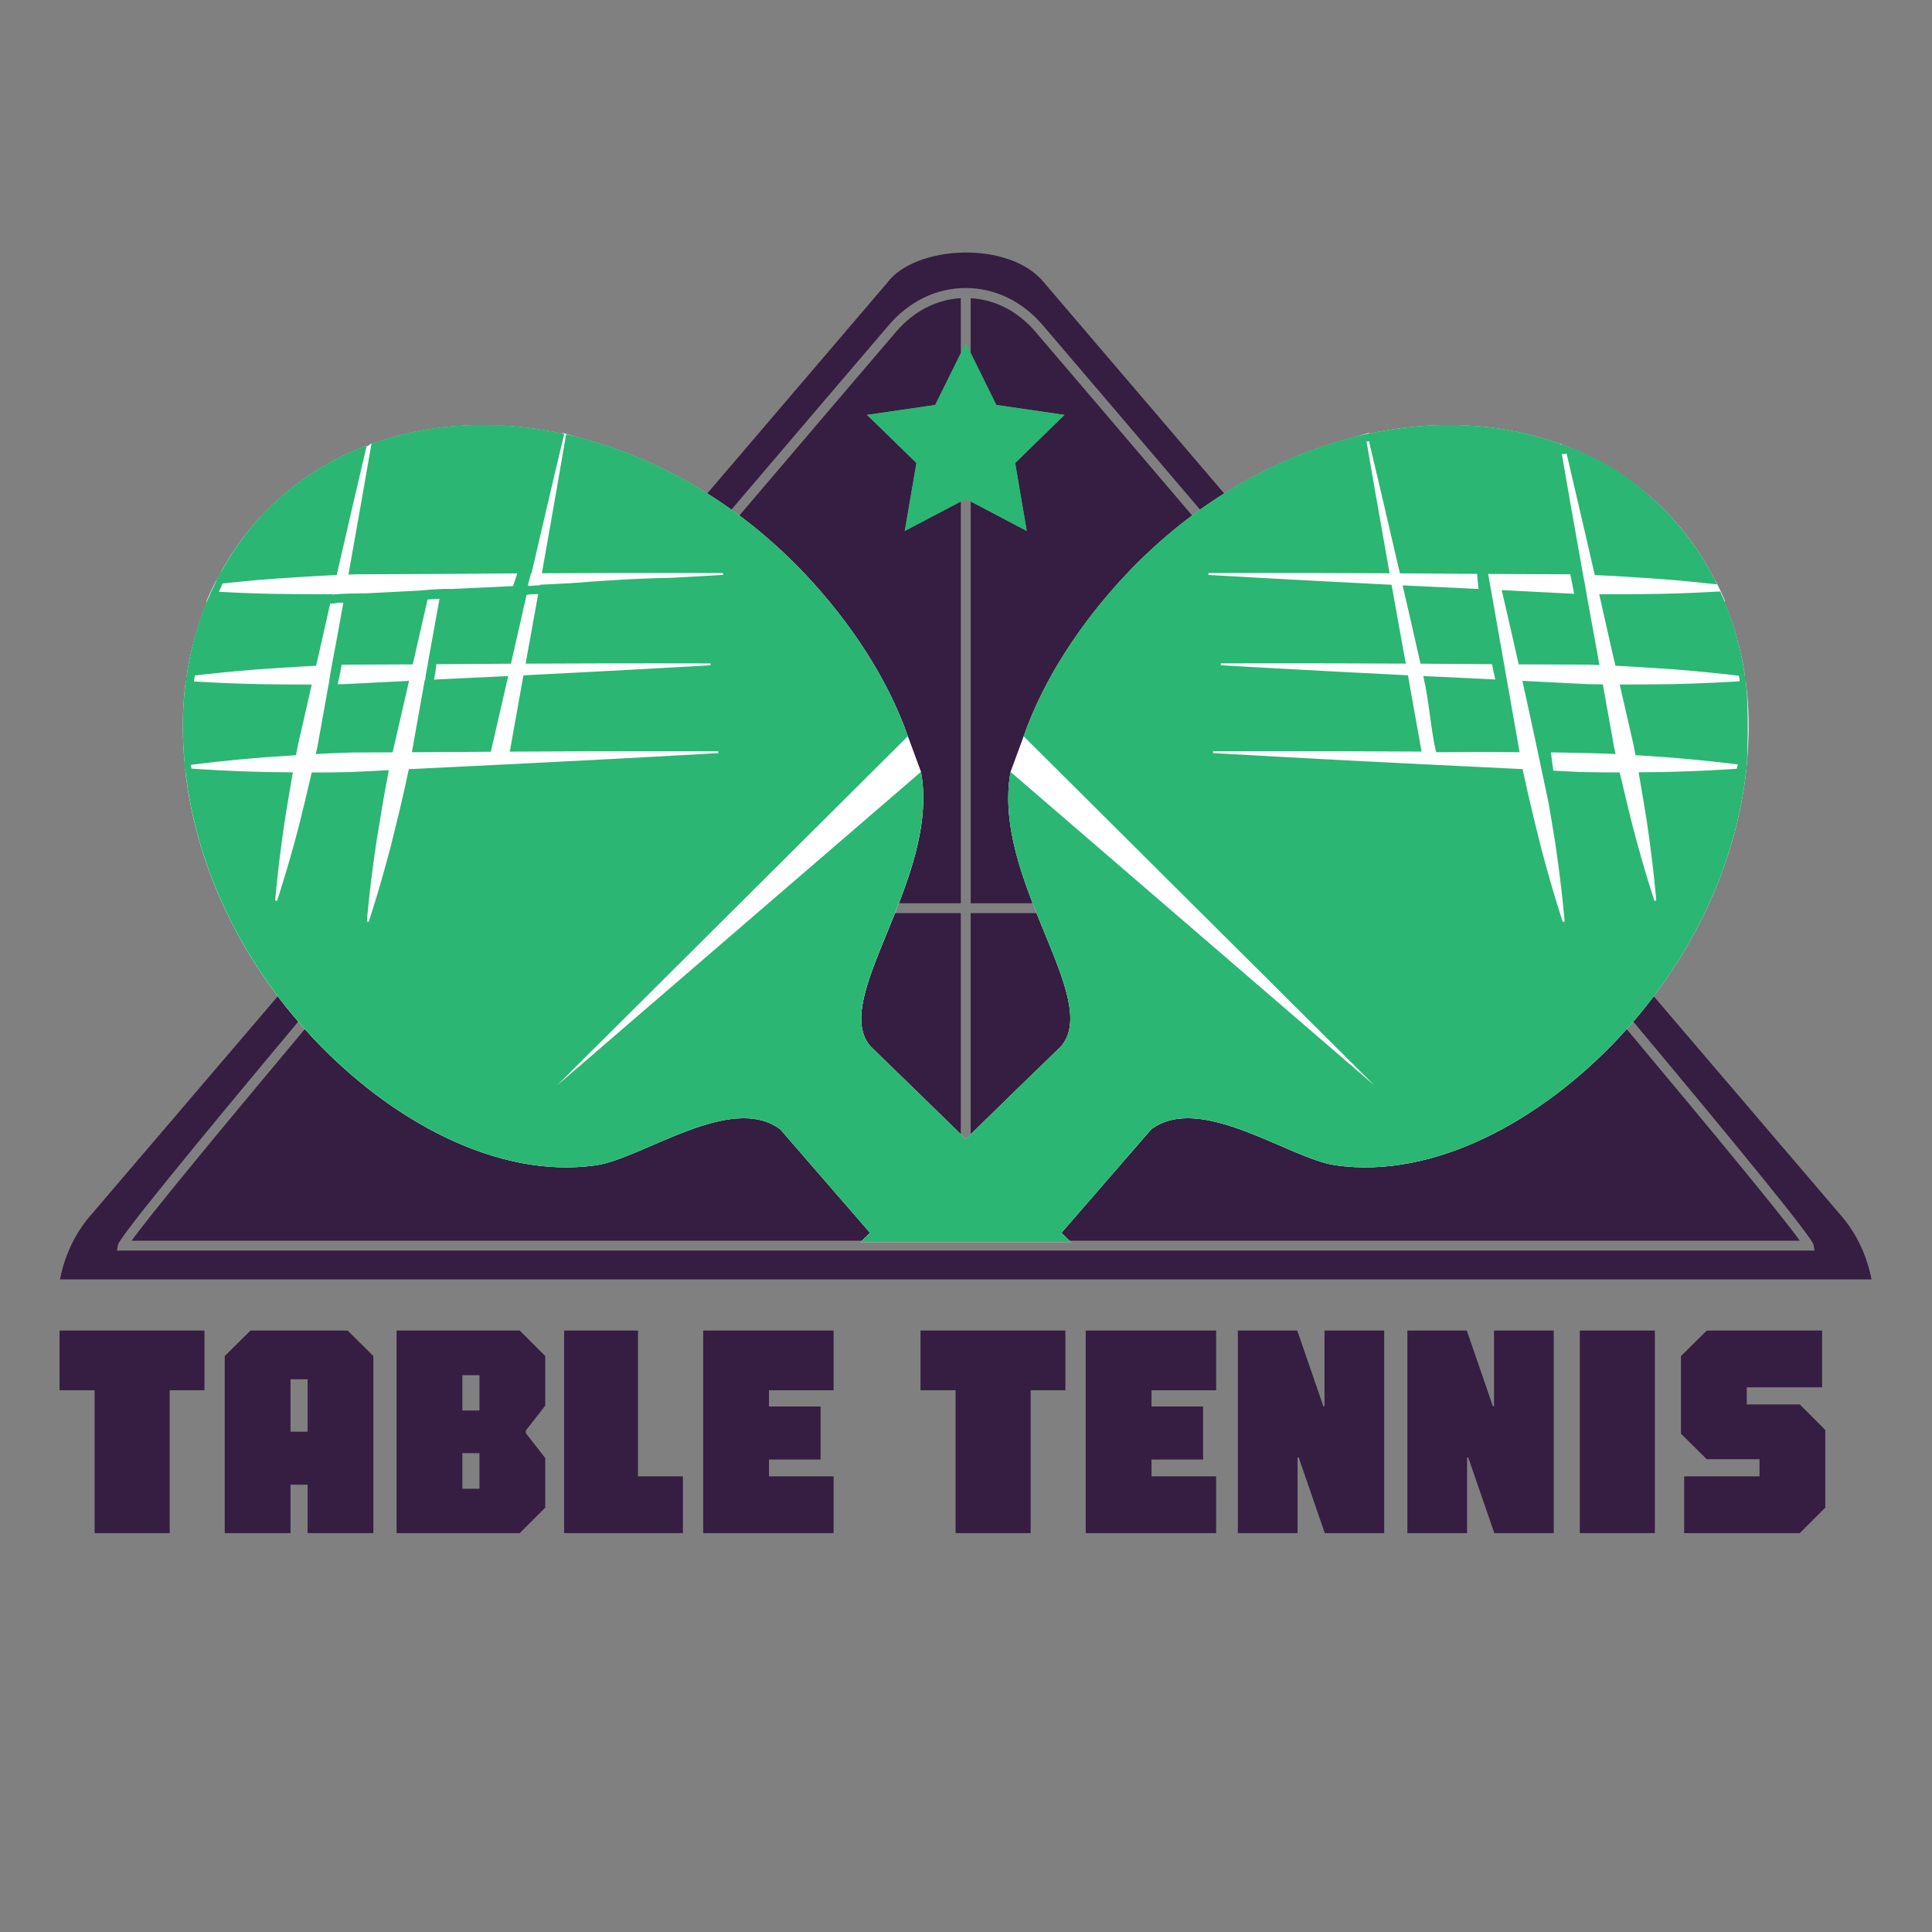<?xml version="1.0" encoding="utf-8"?>
<!-- Generator: Adobe Illustrator 22.1.0, SVG Export Plug-In . SVG Version: 6.00 Build 0)  -->
<svg version="1.1" xmlns="http://www.w3.org/2000/svg" xmlns:xlink="http://www.w3.org/1999/xlink" x="0px" y="0px"
	 viewBox="22.366 337.079 100 100" enable-background="new 22.366 337.079 100 100" xml:space="preserve">
<rect x="22.366" y="337.079" width="100" height="100" fill="#808080" stroke="none"/>
<g id="background">
	<g>
		<path fill="#351E42" d="M27.264,416.433v-7.395h-1.815v-3.09h7.5v3.09h-1.8v7.395H27.264z"/>
		<path fill="#351E42" d="M41.693,416.433h-3.405v-2.505h-0.885v2.505h-3.405v-9.165l1.335-1.319h5.025l1.334,1.319V416.433z
			 M38.288,411.183v-2.715h-0.885v2.715H38.288z"/>
		<path fill="#351E42" d="M50.588,415.113l-1.32,1.32h-6.375v-10.484h6.375l1.32,1.319v2.565l-1.005,1.29v0.135l1.005,1.29V415.113z
			 M46.298,410.088h0.885v-1.83h-0.885V410.088z M46.298,414.138h0.885v-1.845h-0.885V414.138z"/>
		<path fill="#351E42" d="M51.563,405.949h3.825v7.545h2.325v2.939h-6.149V405.949z"/>
		<path fill="#351E42" d="M58.763,405.949h6.75v3.09h-3.345v0.84h2.67v2.745h-2.67v0.87h3.345v2.939h-6.75V405.949z"/>
		<path fill="#351E42" d="M71.827,416.433v-7.395h-1.815v-3.09h7.5v3.09h-1.8v7.395H71.827z"/>
		<path fill="#351E42" d="M78.563,405.949h6.75v3.09h-3.345v0.84h2.67v2.745h-2.67v0.87h3.345v2.939h-6.75V405.949z"/>
		<path fill="#351E42" d="M86.437,405.949h3.075l1.35,3.915h0.06v-3.915h3.09v10.484h-3.075l-1.35-3.915h-0.06v3.915h-3.09V405.949z
			"/>
		<path fill="#351E42" d="M95.212,405.949h3.075l1.35,3.915h0.06v-3.915h3.09v10.484h-3.075l-1.35-3.915h-0.06v3.915h-3.09V405.949z
			"/>
		<path fill="#351E42" d="M104.137,405.949h3.885v10.484h-3.885V405.949z"/>
		<path fill="#351E42" d="M116.842,415.113l-1.32,1.32h-5.984v-2.939h3.9v-0.886h-2.73l-1.335-1.319v-4.021l1.335-1.319h5.97v2.939
			h-3.9v0.885h2.745l1.32,1.32V415.113z"/>
	</g>
	<g>
		<path fill="#351E42" d="M66.952,389.516c-0.052,0.693,0.079,1.283,0.491,1.741c1.398,1.354,3.033,2.946,4.653,4.528v-11.443
			h-3.408C67.896,386.326,67.057,388.128,66.952,389.516z"/>
		<path fill="#351E42" d="M72.608,352.512v2.835l1.327,2.692l3.531,0.514l-2.554,2.492l0.6,3.519l-2.903-1.529v20.797h3.213
			c-0.712-1.84-1.333-3.812-1.261-5.746c0.013-0.353,0.049-0.704,0.112-1.053l0.679-1.842c1.052-3.017,3.015-5.943,5.275-8.35
			c0.446-0.475,0.905-0.926,1.374-1.359c0.076-0.07,0.156-0.132,0.233-0.201c0.391-0.352,0.785-0.696,1.19-1.018
			c0.161-0.128,0.327-0.242,0.489-0.365c0.056-0.042,0.112-0.084,0.168-0.125c-2.95-3.465-5.729-6.723-8.123-9.524
			C75.051,353.19,73.871,352.585,72.608,352.512z"/>
		<path fill="#351E42" d="M72.608,395.788c1.619-1.583,3.255-3.177,4.655-4.531c0.412-0.458,0.543-1.048,0.491-1.741
			c-0.104-1.388-0.943-3.19-1.736-5.174h-3.41V395.788z"/>
		<path fill="#351E42" d="M60.627,363.772c0.069,0.052,0.139,0.103,0.208,0.155c0.148,0.113,0.3,0.216,0.447,0.333
			c0.421,0.336,0.832,0.692,1.238,1.06c0.061,0.055,0.125,0.104,0.186,0.16c0.47,0.433,0.93,0.885,1.376,1.361
			c2.261,2.407,4.224,5.333,5.275,8.35l0.68,1.842c0.063,0.349,0.099,0.7,0.112,1.053c0.072,1.934-0.549,3.906-1.262,5.746h3.211
			v-20.793l-2.902,1.525l0.604-3.519l-2.559-2.492l3.531-0.514l1.325-2.679v-2.848c-1.262,0.073-2.443,0.679-3.347,1.737
			C66.356,357.049,63.577,360.307,60.627,363.772z"/>
		<path fill="#351E42" d="M117.691,400.035l-9.738-11.4c-0.336,0.445-0.691,0.88-1.061,1.31c5.365,6.413,9.265,11.177,9.34,11.559
			l0.06,0.306H28.415l0.059-0.305c0.075-0.383,3.975-5.146,9.341-11.56c-0.21-0.244-0.433-0.482-0.632-0.731
			c-0.059-0.074-0.109-0.152-0.168-0.227c-0.091-0.116-0.172-0.236-0.261-0.353l-9.74,11.402c-0.795,0.931-1.309,2.067-1.543,3.263
			h93.765C119.001,402.102,118.486,400.965,117.691,400.035z"/>
		<path fill="#351E42" d="M59.204,362.783c0.201,0.13,0.404,0.25,0.602,0.387c0.138,0.095,0.273,0.198,0.41,0.296
			c3.641-4.275,6.608-7.751,8.145-9.549c1.063-1.246,2.481-1.931,3.992-1.931c1.51,0,2.928,0.685,3.991,1.931
			c1.536,1.798,4.504,5.273,8.145,9.549c0.136-0.097,0.269-0.2,0.406-0.294c0.208-0.143,0.421-0.27,0.632-0.406
			c0.071-0.045,0.141-0.091,0.212-0.136l-9.306-10.894c-1.78-2.246-6.722-1.979-8.162,0l-9.305,10.893
			C59.045,362.68,59.125,362.731,59.204,362.783z"/>
		<path fill="#351E42" d="M66.985,401.298c0.135-0.133,0.271-0.266,0.415-0.408l-4.647-5.358c-2.563-1.905-7.13,1.517-9.536,1.861
			c-5.117,0.737-10.658-2.332-14.654-6.588c-0.144-0.154-0.27-0.316-0.41-0.472c-4.659,5.563-8.097,9.737-8.973,10.964H66.985z"/>
		<path fill="#351E42" d="M106.553,390.335c-0.139,0.156-0.265,0.318-0.409,0.471c-3.997,4.256-9.537,7.325-14.655,6.588
			c-2.407-0.344-6.972-3.766-9.534-1.861l-4.648,5.358c0.144,0.142,0.28,0.275,0.415,0.408h37.804
			C114.649,400.071,111.211,395.897,106.553,390.335z"/>
	</g>
</g>
<g id="pattern-1">
	<path fill="#FFFFFF" d="M53.216,397.392c2.406-0.345,6.973-3.766,9.536-1.862l4.648,5.359c-0.17,0.167-0.33,0.325-0.488,0.48
		h10.881c-0.157-0.155-0.318-0.313-0.488-0.48l4.649-5.359c2.562-1.904,7.128,1.517,9.535,1.862
		c5.118,0.737,10.658-2.333,14.655-6.588c3.9-4.151,6.118-9.154,6.621-13.97c-0.006,0-0.015,0.001-0.022,0.002
		c0.01-0.043,0.012-0.086,0.018-0.128c0.006,0,0.012,0.001,0.019,0.002c0.008-0.094,0.012-0.187,0.019-0.282
		c0-0.001,0.001-0.004,0.001-0.005c0-0.001-0.001-0.001-0.001-0.001c0.12-1.393,0.103-2.769-0.073-4.1
		c-0.009,0.001-0.018,0.002-0.027,0.002c-0.009-0.033-0.017-0.067-0.023-0.101c-0.013-0.066-0.068-0.095-0.12-0.093
		c-0.007-0.017-0.013-0.033-0.021-0.05c0.051,0.006,0.106,0.013,0.154,0.019c-0.196-1.337-0.55-2.621-1.05-3.838
		c0.011-0.029,0.013-0.063-0.002-0.103c-0.137-0.336-0.293-0.662-0.456-0.986c-0.008-0.017-0.021-0.022-0.032-0.032
		c-0.753-1.49-1.75-2.852-3.004-4.029c-1.409-1.324-3.036-2.302-4.789-2.972c0.004,0.019,0.01,0.04,0.014,0.06
		c-0.004-0.002-0.005-0.003-0.008-0.005c-0.029-0.025-0.06-0.043-0.096-0.053c-0.028-0.03-0.062-0.059-0.106-0.086
		c-0.031-0.019-0.067-0.022-0.099-0.016c-3.012-1.081-6.39-1.244-9.79-0.521c-0.035-0.02-0.075-0.029-0.115-0.016
		c-0.197,0.064-0.399,0.116-0.597,0.179c-4.247,1.059-8.466,3.472-11.933,7.164c-2.26,2.407-4.223,5.333-5.275,8.35l-0.679,1.842
		c-1,5.575,4.789,11.78,2.592,14.224c-1.472,1.425-3.207,3.115-4.908,4.779c-1.704-1.664-3.439-3.354-4.911-4.779
		c-2.197-2.443,3.592-8.649,2.592-14.224l-0.68-1.842c-1.051-3.017-3.013-5.943-5.275-8.35c-3.465-3.691-7.685-6.105-11.933-7.164
		c-0.197-0.062-0.399-0.115-0.595-0.179c-0.039-0.013-0.08-0.004-0.115,0.016c-3.398-0.723-6.777-0.559-9.788,0.521
		c-0.035-0.006-0.069-0.002-0.1,0.016c-0.045,0.027-0.078,0.056-0.107,0.086c-0.036,0.01-0.067,0.028-0.097,0.053
		c-0.003,0.001-0.005,0.003-0.008,0.005c0.004-0.019,0.01-0.041,0.015-0.06c-1.754,0.67-3.383,1.648-4.79,2.972
		c-1.254,1.177-2.25,2.539-3.004,4.029c-0.01,0.011-0.023,0.016-0.032,0.032c-0.162,0.324-0.32,0.65-0.457,0.986
		c-0.016,0.04-0.013,0.074-0.002,0.103c-0.499,1.217-0.853,2.502-1.049,3.838c0.046-0.006,0.103-0.012,0.153-0.019
		c-0.007,0.017-0.013,0.033-0.022,0.05c-0.05-0.002-0.106,0.027-0.119,0.093c-0.007,0.035-0.016,0.068-0.024,0.101
		c-0.008,0-0.02-0.001-0.027-0.002c-0.177,1.33-0.194,2.706-0.075,4.1c0,0.001,0,0.001,0,0.001c0,0.002,0,0.004,0.001,0.005
		c0.008,0.095,0.012,0.188,0.022,0.282c0.005-0.001,0.012-0.002,0.019-0.002c0.005,0.043,0.007,0.086,0.016,0.128
		c-0.006,0-0.015-0.001-0.022-0.002c0.504,4.816,2.721,9.819,6.622,13.97C42.559,395.059,48.099,398.128,53.216,397.392z"/>
	<path fill="#2BB673" d="M53.216,397.393c2.406-0.344,6.973-3.766,9.536-1.861l4.648,5.359c-0.168,0.166-0.328,0.323-0.485,0.477
		h10.876c-0.157-0.154-0.317-0.312-0.486-0.478l4.649-5.359c2.562-1.905,7.128,1.517,9.535,1.861
		c5.118,0.737,10.658-2.332,14.655-6.588c3.874-4.124,6.086-9.087,6.61-13.874c0.053-0.114,0.153-3.245-0.029-4.61
		c-0.008,0.001-0.018,0.001-0.025,0.001c0.004-0.076-0.015-0.225-0.013-0.225c-0.227-1.545-0.652-3.025-1.284-4.405
		c-0.756,0.047-1.814,0.098-3.087,0.126c-0.955,0.014-2.031,0.029-3.175,0.021c0.225,0.996,0.457,2.014,0.684,3.039
		c0.053,0.222,0.104,0.44,0.156,0.661c1.081,0.053,2.095,0.123,3.003,0.184c1.457,0.114,2.63,0.242,3.386,0.334
		c0.019,0.093,0.035,0.189,0.044,0.284c-0.757,0.049-1.956,0.115-3.456,0.149c-0.834,0.012-1.768,0.023-2.756,0.02
		c0.236,1.03,0.471,2.05,0.692,3.021c0.046,0.216,0.086,0.425,0.124,0.636c0.548,0.034,1.076,0.07,1.566,0.104
		c1.715,0.134,3.035,0.287,3.742,0.377c-0.026,0.072-0.052,0.148-0.064,0.222c-0.725,0.052-2.028,0.13-3.702,0.169
		c-0.432,0.004-0.9,0.011-1.379,0.014c0.164,0.924,0.303,1.8,0.431,2.583c0.355,2.415,0.482,4.05,0.482,4.05l-0.095,0.02
		c0,0-0.524-1.552-1.141-3.916c-0.205-0.818-0.429-1.752-0.656-2.73c-0.669,0.001-1.367-0.004-2.088-0.023
		c-0.437-0.023-0.891-0.045-1.347-0.068c-0.043-0.316-0.094-0.63-0.122-0.948c0.505,0.002,2.748,0.053,3.346,0.087
		c-0.028-0.129-0.058-0.244-0.083-0.375c-0.186-1.038-0.381-2.129-0.579-3.229c-0.271-0.005-0.54-0.007-0.817-0.014
		c-1.077-0.056-2.207-0.112-3.349-0.169c0.286,1.248,1.285,5.95,1.369,6.381c0.123,0.716,0.233,1.4,0.335,2.023
		c0.358,2.414,0.482,4.049,0.485,4.05l-0.097,0.019c0,0-0.526-1.552-1.142-3.915c-0.289-1.165-0.633-2.525-0.935-3.99l-5.115-0.25
		c-5.817-0.284-10.907-0.58-10.907-0.58l0.002-0.096c0,0,5.022-0.016,10.788,0.019c-0.217-1.211-0.438-2.459-0.664-3.719
		c-0.014-0.077-0.028-0.154-0.042-0.23c-5.289-0.264-9.685-0.52-9.685-0.52l0.003-0.097c0,0,4.333-0.014,9.572,0.012
		c-0.255-1.396-0.505-2.776-0.736-4.08c-5.199-0.26-9.482-0.51-9.482-0.51l0.003-0.097c0,0,4.223-0.015,9.375,0.011
		c-0.568-3.192-1.017-5.799-1.19-6.811c0.04-0.011,0.083-0.019,0.123-0.033c0.239,1.007,0.862,3.633,1.602,6.847
		c1.29,0.007,2.631,0.016,3.972,0.029c0.004,0,0.021,0,0.028,0c0.012,0.261,0.041,0.52,0.069,0.78
		c-0.04-0.002-0.078-0.004-0.12-0.006c-1.285-0.057-2.568-0.12-3.808-0.179c0.301,1.295,0.613,2.667,0.925,4.052
		c1.163,0.007,2.354,0.016,3.551,0.026c0.05,0,0.1,0,0.151,0.001c0.054,0.265,0.108,0.529,0.169,0.791
		c-0.114-0.006-0.228-0.011-0.341-0.017c-1.139-0.051-2.278-0.106-3.386-0.16c0.003,0.012,0.007,0.024,0.007,0.037
		c0.304,1.316,0.367,2.645,0.656,3.905c0.702,0.005,1.639-0.015,2.346-0.009c0.664,0.002,1.32,0.006,1.976,0.008
		c-0.206-1.156-1.565-8.914-1.629-9.226c1.036,0.004,3.155,0.013,4.252,0.019c0.036,0.12,0.155,0.798,0.198,1.009
		c-1.2-0.061-2.469-0.126-3.745-0.192c0.287,1.237,0.581,2.534,0.878,3.843c1.212,0.004,2.421,0.008,3.567,0.015
		c0.208,0.005,0.408,0.015,0.611,0.022c-0.026-0.157-0.056-0.314-0.083-0.471c-0.192-1.044-0.381-2.085-0.565-3.101
		c-0.021-0.21-0.204-1.108-0.199-1.108c-0.441-2.46-0.829-4.678-1.1-6.249c0.008,0.001,0.016,0.002,0.023,0.002
		c0.019,0.006,0.186,0.017,0.224-0.023c0.371,1.581,0.892,3.816,1.461,6.29c1.239,0.055,2.4,0.138,3.423,0.207
		c1.181,0.092,2.171,0.195,2.908,0.278c-0.763-1.566-1.793-2.994-3.101-4.222c-1.409-1.324-2.753-2.243-4.789-2.972
		c0.006,0.025-0.238-0.069-0.239-0.082c-3.021-1.097-6.418-1.265-9.835-0.541c-0.019-0.007-0.244,0.049-0.245,0.046
		c-4.407,0.993-8.815,3.452-12.411,7.281c-2.26,2.408-4.223,5.333-5.275,8.35l18.154,18.07l-18.833-16.228
		c-1,5.575,4.789,11.781,2.592,14.224c-1.472,1.425-3.207,3.115-4.908,4.779c-1.704-1.664-3.439-3.354-4.911-4.779
		c-2.197-2.443,3.592-8.649,2.592-14.224l-18.833,16.228l18.153-18.07c-1.051-3.017-3.013-5.943-5.275-8.35
		c-3.596-3.829-8.003-6.289-12.411-7.281c-0.086,0.504-0.589,3.451-1.256,7.194c5.153-0.025,9.375-0.011,9.375-0.011l0.003,0.097
		c0,0-1.026,0.06-2.68,0.151c-1.757,0.026-3.521,0.146-5.274,0.281c-0.499,0.026-1.006,0.051-1.526,0.077
		c-0.002,0.01-0.004,0.021-0.006,0.031c-0.193,0.004-0.383,0.016-0.574,0.033c0.002-0.011,0.004-0.022,0.007-0.033
		c-0.017,0.001-0.035,0.002-0.053,0.002c0.059-0.207,0.112-0.417,0.165-0.626c0.01,0,0.02,0,0.029,0
		c0.865-3.75,1.568-6.707,1.69-7.216c-3.464-0.76-6.914-0.599-9.977,0.514c-0.272,1.578-0.699,4.027-1.192,6.77
		c0.138-0.006,0.271-0.012,0.409-0.015c1.28-0.008,4.909-0.022,5.099-0.024c1.087-0.01,2.167-0.018,3.228-0.024
		c-0.049,0.184-0.112,0.364-0.177,0.544c-0.015,0.037-0.025,0.076-0.039,0.114c-0.985,0.047-1.984,0.095-2.99,0.14
		c-0.05,0.003-0.101,0.005-0.151,0.008c-0.539-0.018-1.106,0.03-1.664,0.083c-0.947,0.049-1.881,0.096-2.786,0.143
		c-0.592,0.005-1.183,0.011-1.767,0.062c0.001-0.005,0.003-0.011,0.004-0.016c-1.146,0.008-2.221-0.008-3.174-0.021
		c-1.074-0.024-1.981-0.064-2.696-0.104c0.004-0.015,0.012-0.03,0.017-0.045c0.063-0.126,0.121-0.254,0.173-0.386
		c0.678-0.073,1.512-0.156,2.484-0.232c1.022-0.068,2.184-0.151,3.423-0.207c0.619-2.697,1.184-5.119,1.559-6.709
		c-1.754,0.67-3.383,1.648-4.79,2.972c-1.117,1.047-2.017,2.246-2.735,3.545c-0.006,0.004-0.012,0.004-0.017,0.009
		c-0.055,0.066-0.151,0.259-0.248,0.478c-0.032,0.064-0.251,0.552-0.259,0.551c-0.633,1.38-1.056,2.861-1.283,4.405
		c0.005,0,0.01-0.001,0.015-0.001c-0.001,0.001-0.001,0.002-0.001,0.003c-0.004,0.009-0.013,0.013-0.015,0.023
		c-0.009,0.067-0.015,0.133-0.021,0.2c-0.006,0-0.012-0.001-0.016-0.001c-0.18,1.348-0.195,2.743-0.07,4.156
		c-0.003,0.008-0.007,0.014-0.008,0.023c-0.001,0.011,0.002,0.021,0.002,0.032c-0.001,0-0.001,0-0.001,0
		c0.001,0.003,0.001,0.007,0.001,0.009c-0.004,0.169,0.022,0.333,0.062,0.497c0.545,4.753,2.752,9.672,6.596,13.765
		C42.559,395.061,48.099,398.13,53.216,397.393z M43.526,376.891c-0.302,1.465-0.644,2.825-0.934,3.99
		c-0.618,2.363-1.144,3.915-1.144,3.915l-0.095-0.019c0.002,0,0.126-1.635,0.485-4.05c0.182-1.118,0.384-2.413,0.655-3.784
		c-0.643,0.033-1.287,0.064-1.901,0.096c-0.722,0.019-1.42,0.024-2.091,0.023c-0.225,0.979-0.451,1.913-0.654,2.73
		c-0.617,2.364-1.142,3.916-1.142,3.916l-0.094-0.02c0,0,0.125-1.634,0.482-4.05c0.128-0.783,0.267-1.659,0.431-2.583
		c-0.479-0.004-0.946-0.01-1.38-0.014c-1.818-0.042-3.194-0.131-3.869-0.181c-0.006-0.065-0.018-0.129-0.028-0.193
		c0.662-0.087,2.043-0.252,3.875-0.395c0.49-0.034,1.019-0.069,1.565-0.104c0.038-0.211,0.078-0.42,0.125-0.636
		c0.222-0.972,0.456-1.991,0.692-3.021c-0.988,0.003-1.921-0.009-2.756-0.02c-1.433-0.032-2.585-0.093-3.347-0.142
		c0.016-0.102,0.033-0.205,0.053-0.305c0.758-0.091,1.883-0.212,3.268-0.32c0.907-0.061,1.922-0.131,3.004-0.184
		c0.051-0.221,0.101-0.44,0.154-0.661c0.191-0.861,0.384-1.713,0.576-2.556c0.093-0.005,0.186-0.012,0.278-0.017
		c0-0.003,0-0.005,0-0.009c0.033,0.001,0.063-0.003,0.09-0.016c0.104-0.007,0.211-0.006,0.315-0.008
		c-0.124,0.69-0.251,1.389-0.381,2.094c-0.115,0.616-0.285,1.439-0.379,2.138c-0.002,0-0.003,0-0.005,0
		c-0.199,1.101-0.394,2.191-0.579,3.229c-0.026,0.131-0.055,0.246-0.084,0.375c0.6-0.034,1.213-0.062,1.852-0.08
		c0.691-0.005,1.407-0.007,2.127-0.01c0.276-1.198,0.562-2.442,0.849-3.698c-1.139,0.057-2.271,0.113-3.349,0.169
		c-0.115,0.003-0.229,0.004-0.344,0.006c0.077-0.324,0.146-0.673,0.205-1.01c0.038-0.001,0.074-0.003,0.113-0.004
		c1.147-0.007,2.354-0.011,3.567-0.015c0.258-1.141,0.515-2.266,0.767-3.358c0.205-0.012,0.412-0.028,0.617-0.035
		c-0.197,1.1-0.402,2.236-0.612,3.387c0.002,0,0.005,0,0.007,0c-0.004,0.03-0.01,0.059-0.013,0.089
		c-0.025,0.122-0.056,0.242-0.076,0.365c-0.024,0.12-0.035,0.242-0.05,0.364c-0.007,0-0.013,0.001-0.021,0.001
		c-0.227,1.266-0.448,2.52-0.665,3.733c0.655-0.002,1.313-0.006,1.975-0.008c0.707-0.006,1.41-0.013,2.111-0.017
		c0.29-1.26,0.588-2.563,0.891-3.879c0-0.013,0.004-0.025,0.007-0.037c-1.109,0.054-2.246,0.109-3.387,0.16
		c-0.15,0.008-0.299,0.016-0.449,0.023c0.049-0.263,0.094-0.528,0.114-0.796c0.104-0.001,0.207-0.001,0.313-0.002
		c1.197-0.01,2.39-0.019,3.553-0.026c0.273-1.212,0.546-2.412,0.81-3.562c0.083-0.009,0.167-0.017,0.248-0.03
		c0.114,0.001,0.236-0.004,0.352-0.015c-0.208,1.164-0.426,2.375-0.651,3.605c5.239-0.026,9.572-0.012,9.572-0.012l0.002,0.097
		c0,0-4.396,0.256-9.685,0.52c-0.014,0.075-0.029,0.152-0.043,0.23c-0.226,1.26-0.446,2.508-0.665,3.719
		c5.768-0.035,10.789-0.019,10.789-0.019l0.001,0.096c0,0-5.089,0.296-10.906,0.58L43.526,376.891z"/>
	<polygon fill="#2BB673" points="72.356,354.835 73.935,358.038 77.466,358.552 74.912,361.044 75.511,364.563 72.356,362.902 
		69.195,364.563 69.799,361.044 67.24,358.552 70.771,358.038 	"/>
</g>
<g id="pattern-2_1_">
</g>
</svg>
